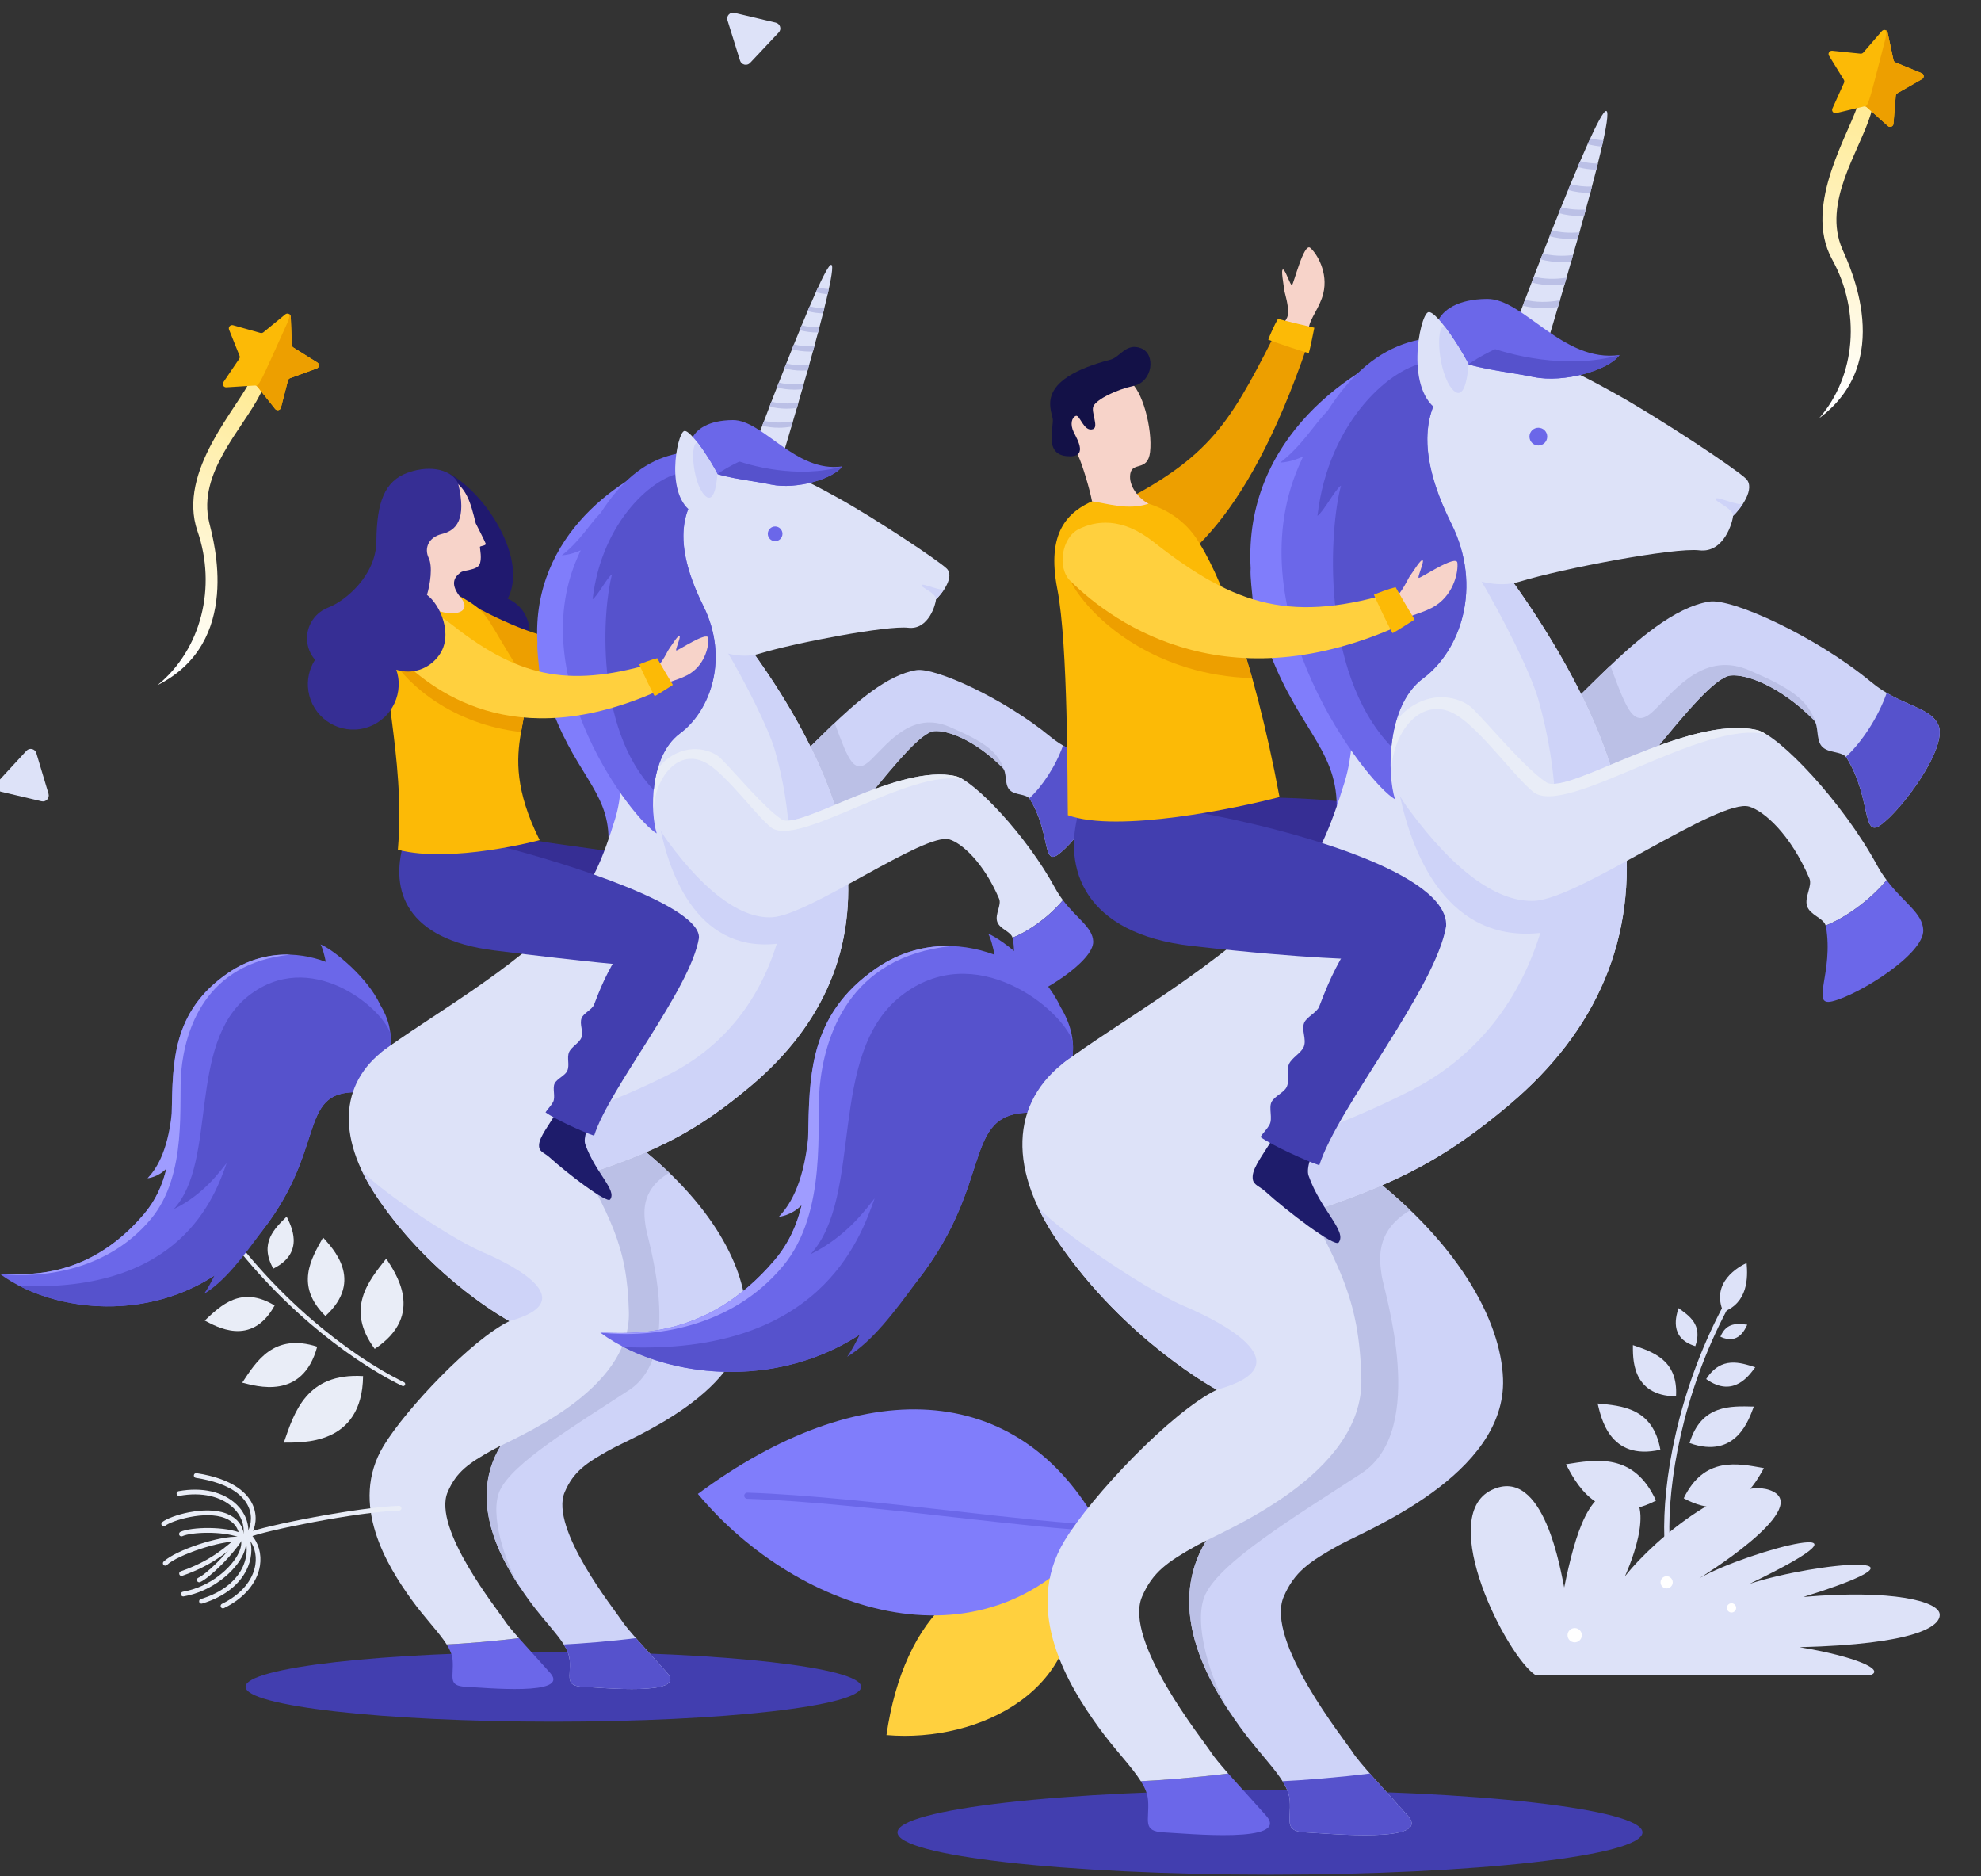 <svg width="528" height="500" viewBox="0 0 528 500" fill="none" xmlns="http://www.w3.org/2000/svg">
<rect x="0" y="0" width="528" height="500" fill="#333333" stroke="none"/>
<g clip-path="url(#clip0_62_230)">
<path d="M65.45 449.489C65.45 444.352 102.181 440.188 147.488 440.188C192.795 440.188 229.529 444.352 229.529 449.489C229.529 454.626 192.8 458.79 147.488 458.79C102.176 458.79 65.45 454.626 65.45 449.489Z" fill="#423EAF"/>
<path d="M143.154 224.055C151.188 225.449 170.422 227.487 173.648 229.284C176.875 231.08 175 234.305 164.981 240.915C154.959 247.523 117.828 245.724 120.153 232.851C122.475 219.977 143.154 224.057 143.154 224.057V224.055Z" fill="#362E94"/>
<path d="M122.32 165.962C118.222 163.781 120.789 154.254 121.186 151.134C121.717 146.957 119.727 126.193 119.727 126.193C129.838 131.756 140.754 149.248 135.321 159.538C137.585 160.506 139.478 162.34 140.454 164.812C142.394 169.721 139.991 175.274 135.081 177.215C130.174 179.156 124.623 176.752 122.682 171.843C121.912 169.894 121.836 167.848 122.32 165.964V165.962Z" fill="#20196F"/>
<path d="M188.635 169.242C189.973 168.955 190.76 169.373 192.5 167.564C194.241 165.754 194.638 164.862 195.48 164.049C196.321 163.237 196.947 164.831 197.318 165.049C197.689 165.267 207.258 160.885 207.166 162.971C207.077 165.057 205.196 170.142 200.376 172.301C197.152 173.745 193.579 173.482 191.685 174.676C188.658 174.279 187.733 171.759 188.635 169.242Z" fill="#F7D3C9"/>
<path d="M119.266 172.722C115.498 170.11 105.316 165.941 108.99 163.237C112.663 160.533 117.599 156.811 126.264 161.477C148.877 173.653 161.244 173.595 187.259 168.519C187.259 168.519 189.066 173.482 190.055 175.739C144.206 192.45 131.897 181.473 119.266 172.722Z" fill="#ED9F00"/>
<path d="M192.414 176.131C192.414 176.131 189.505 168.106 189.392 167.553C187.638 167.637 184.745 168.116 183.875 168.348C184.196 169.913 186.331 178.209 186.56 178.354C187.394 178.146 192.414 176.131 192.414 176.131Z" fill="#FCBA06"/>
<g clip-path="url(#clip1_62_230)">
<path d="M58.236 324.874C59.185 317.46 52.904 314.187 49.02 312.562C48.903 314.851 48.978 324.146 58.236 324.874Z" fill="#E9EDF7"/>
<path d="M107.451 369.37C107.37 369.37 107.289 369.352 107.212 369.315C99.515 365.584 90.782 359.673 82.617 352.665C72.929 344.351 64.09 334.54 57.055 324.291C56.883 324.042 56.947 323.701 57.197 323.533C57.448 323.362 57.79 323.426 57.959 323.675C64.942 333.846 73.715 343.584 83.331 351.837C91.425 358.784 100.075 364.643 107.688 368.332C107.961 368.463 108.075 368.791 107.941 369.062C107.846 369.256 107.651 369.37 107.447 369.37H107.451Z" fill="#E9EDF7"/>
<path d="M96.77 366.696C81.625 365.798 78.414 376.419 75.645 384.423C80.301 384.349 96.546 385.356 96.77 366.696Z" fill="#E9EDF7"/>
<path d="M84.545 358.865C72.947 355.157 68.32 362.777 64.56 368.45C68.195 369.317 80.621 373.33 84.545 358.865Z" fill="#E9EDF7"/>
<path d="M73.197 347.883C64.257 342.466 58.849 347.905 54.56 351.894C57.421 353.344 66.993 359.184 73.197 347.883Z" fill="#E9EDF7"/>
<path d="M63.124 336.412C58.732 331.637 54.558 333.955 51.303 335.595C52.757 336.954 57.456 342.09 63.124 336.412Z" fill="#E9EDF7"/>
<path d="M99.873 359.448C91.943 348.716 98.314 341.26 102.947 335.384C105.123 338.85 113.661 350.336 99.873 359.448Z" fill="#E9EDF7"/>
<path d="M86.737 350.684C78.531 342.599 82.953 335.394 86.107 329.767C88.43 332.43 97.255 341.081 86.737 350.684Z" fill="#E9EDF7"/>
<path d="M72.843 338.051C68.992 331.198 73.265 327.301 76.405 324.199C77.424 326.383 81.576 333.721 72.843 338.051Z" fill="#E9EDF7"/>
<path d="M64.086 328.882C61.143 325.367 63.172 322.681 64.637 320.568C65.456 321.713 68.623 325.472 64.086 328.882Z" fill="#E9EDF7"/>
</g>
<path d="M131.955 319.415C146.878 341.289 164.45 352.045 164.45 352.045C154.37 356.938 139.399 375.456 133.454 385.259C124.024 400.8 134.605 417.548 140.833 426.197C146.121 433.543 151.496 437.902 151.843 442.397C152.19 446.895 150.402 449.257 155.359 449.489C160.316 449.72 183.373 452.025 177.84 445.798C172.307 439.572 167.234 434.267 165.62 431.731C164.005 429.195 146.368 407.284 150.518 397.599C152.85 392.156 156.166 389.897 162.622 386.299C168.486 383.029 199.59 370.837 198.82 349.628C198.359 336.902 188.99 318.999 166.251 302.394C147.267 288.531 120.313 302.349 131.957 319.415H131.955Z" fill="#CED3F8"/>
<path d="M167.626 370.458C182.492 360.773 172.473 329.984 172.086 326.87C171.729 323.992 170.301 317.271 178.382 312.526C174.85 309.13 170.824 305.734 166.246 302.394C147.262 288.531 120.308 302.349 131.952 319.415C146.875 341.289 164.447 352.045 164.447 352.045C154.367 356.938 139.397 375.456 133.451 385.259C125.039 399.124 132.554 413.944 138.692 423.122C134.626 416.535 130.314 403.286 133.267 397.094C136.733 389.828 152.758 380.143 167.624 370.455L167.626 370.458Z" fill="#BBC0E6"/>
<path d="M151.84 442.397C152.187 446.895 150.399 449.257 155.356 449.489C160.313 449.72 183.37 452.025 177.837 445.798C174.734 442.305 171.776 439.104 169.491 436.516C163.513 437.313 154.139 438.052 150.249 438.21C151.154 439.651 151.735 441.019 151.84 442.397Z" fill="#5652CC"/>
<path d="M179.489 223.318C194.925 232.89 206.02 234.968 212.949 231.712C221.937 227.487 242.162 195.467 248.989 194.831C252.386 194.512 259.718 197.085 267.194 204.545C268.44 205.789 267.672 208.798 268.979 210.369C270.378 212.049 273.523 211.389 274.504 212.973C279.94 221.742 277.862 230.678 281.954 227.763C286.782 224.325 296.864 210.582 294.7 205.718C292.87 201.607 286.383 201.612 279.977 196.325C267.58 186.087 249.138 177.778 244.237 178.567C228.829 181.047 210.958 207.646 205.562 206.589C200.163 205.531 189.361 199.692 184.409 197.585C181.934 196.53 175.302 196.367 171.26 203.009C168.131 208.148 168.552 216.532 179.489 223.313V223.318Z" fill="#CED3F8"/>
<path d="M248.989 194.831C252.386 194.512 259.718 197.085 267.194 204.545C267.365 204.716 267.496 204.924 267.601 205.152C266.092 200.131 261.716 197.395 253.041 193.681C243.345 189.53 237.144 197.487 232.285 202.33C227.68 206.92 226.226 202.809 222.452 192.653C214.797 199.928 208.423 207.151 205.559 206.591C202.025 205.899 196.179 203.159 191.17 200.757L202.101 232.845C206.446 233.495 210.059 233.069 212.946 231.712C221.934 227.487 242.159 195.467 248.986 194.831H248.989Z" fill="#BBC0E6"/>
<path d="M281.957 227.766C286.785 224.328 296.867 210.584 294.703 205.721C293.193 202.33 288.513 201.733 283.327 198.661C281.439 204.066 277.77 209.603 274.331 212.741C274.394 212.815 274.457 212.889 274.51 212.973C279.945 221.743 277.868 230.678 281.959 227.764L281.957 227.766Z" fill="#5652CC"/>
<path d="M103.985 278.701C104.501 275.014 103.478 271.239 101.356 267.793C98.003 260.488 89.009 253.144 85.436 251.666C86.048 252.771 86.53 254.788 86.827 256.301C78.864 253.315 69.326 253.434 60.869 259.221C34.927 276.976 54.419 304.661 38.343 323.566C22.973 341.642 5.88 339.48 0 339.48C15.91 351.243 48.499 353.505 68.132 330.139C87.608 306.96 78.854 290.838 95.108 291.049C112.414 291.272 103.985 278.701 103.985 278.701Z" fill="#6B67E9"/>
<path d="M103.985 278.701C104.141 277.589 104.151 276.466 104.038 275.348C101.627 268.277 82.543 252.503 66.184 265.407C49.814 278.323 58.084 309.285 46.327 322.201C54.398 318.279 58.863 311.824 60.419 309.919C57.219 318.97 48.194 344.52 5.159 342.66C18.986 349.781 40.168 350.972 57.122 339.924C56.288 341.65 55.321 343.475 54.377 344.793C59.833 341.503 64.727 335.024 69.892 327.969C70.849 326.743 71.727 325.539 72.54 324.355L72.566 324.321C86.282 304.311 80.255 290.862 95.11 291.051C112.416 291.275 103.988 278.704 103.988 278.704L103.985 278.701Z" fill="#5652CC"/>
<path d="M60.869 259.22C45.733 269.579 46.064 283.318 45.772 296.722C44.612 307.394 41.428 311.734 39.324 313.983C39.324 313.983 42.099 313.746 44.344 311.408C43.324 315.709 41.536 319.812 38.343 323.568C22.973 341.644 5.88 339.482 0 339.482C11.426 340.708 28.792 338.575 40.247 324.797C50.161 312.87 47.516 293.632 48.318 285.359C49.356 274.635 54.526 256.695 77.384 254.391C71.89 254.199 66.168 255.598 60.872 259.223L60.869 259.22Z" fill="#9F9CFF"/>
<path d="M199.727 122.747C200.071 121.363 219.355 69.962 221.571 70.567C223.967 71.222 207.277 125.919 207.277 125.919L199.727 122.747Z" fill="#DDE2F8"/>
<path d="M207.579 101.927C207.408 102.364 207.24 102.795 207.071 103.226C208.502 103.624 210.088 103.829 211.739 103.829C212.428 103.829 213.13 103.784 213.832 103.713C213.969 103.237 214.106 102.758 214.243 102.277C211.881 102.577 209.564 102.456 207.574 101.927H207.579ZM209.58 96.835C209.409 97.269 209.238 97.703 209.067 98.134C210.519 98.544 212.136 98.755 213.819 98.755C214.295 98.755 214.779 98.736 215.263 98.702C215.397 98.226 215.531 97.752 215.663 97.276C213.501 97.479 211.4 97.329 209.58 96.835ZM203.653 112.13C203.485 112.575 203.321 113.006 203.158 113.43C204.529 113.785 206.027 113.977 207.592 113.977C208.686 113.977 209.809 113.88 210.929 113.703C211.071 113.219 211.216 112.73 211.363 112.23C208.665 112.746 205.951 112.701 203.653 112.13ZM205.604 107.027C205.436 107.467 205.267 107.901 205.104 108.329C206.509 108.706 208.055 108.905 209.667 108.905C210.561 108.905 211.471 108.845 212.386 108.729C212.528 108.245 212.67 107.756 212.812 107.261C210.272 107.667 207.75 107.582 205.601 107.03L205.604 107.027ZM218.037 76.58C217.848 76.991 217.653 77.422 217.453 77.861C218.44 78.132 219.497 78.311 220.601 78.398C220.709 77.924 220.812 77.469 220.906 77.03C219.899 76.964 218.937 76.814 218.037 76.58ZM211.61 91.752C211.437 92.184 211.263 92.618 211.087 93.052C212.552 93.473 214.187 93.686 215.891 93.686C216.146 93.686 216.407 93.67 216.667 93.662C216.796 93.194 216.925 92.726 217.051 92.26C215.116 92.376 213.246 92.208 211.61 91.755V91.752ZM215.258 82.909C216.52 83.269 217.916 83.459 219.365 83.509C219.484 83.046 219.597 82.591 219.707 82.144C218.326 82.12 217.009 81.944 215.81 81.615C215.628 82.038 215.444 82.467 215.258 82.906V82.909ZM213.146 87.973C214.616 88.396 216.257 88.609 217.966 88.609C217.99 88.609 218.014 88.609 218.037 88.609C218.161 88.141 218.284 87.675 218.405 87.218C216.725 87.257 215.113 87.076 213.68 86.678C213.504 87.107 213.325 87.539 213.146 87.975V87.973Z" fill="#BBC0E6"/>
<path d="M180.554 121.689C166.185 126.335 141.603 142.267 143.236 171.289L143.231 171.275C142.96 175.229 145.074 183.417 143.152 188.836C144.167 188.192 145.082 186.419 145.737 184.83C145.86 185.238 145.984 185.643 146.118 186.053C152.603 205.918 162.193 210.379 162.193 223.639C165.651 218.912 169.338 212.862 167.626 197.643C165.914 182.42 153.166 149.085 180.554 121.689Z" fill="#807DFB"/>
<path d="M172.226 144.103C172.638 149.38 175.131 164.941 173.199 181.037C172.554 186.403 168.57 191.993 166.869 199.613C165.331 206.512 165.941 211.781 163.913 218.344C160.85 228.258 157.818 235.965 151.94 242.383C137.143 258.542 113.413 271.444 101.742 280.335C101.742 280.335 102.347 318.723 143.849 316.992C169.47 308.733 181.566 305.014 200.182 289.318C219.497 273.033 228.445 252.558 225.545 228.158C221.188 191.527 179.786 145.679 172.223 144.103H172.226Z" fill="#DDE2F8"/>
<path d="M225.548 228.158C223.291 209.193 211.108 187.76 198.83 171.275L193.226 172.664C198.825 182.034 204.926 194.268 206.598 200.134C215.479 231.267 210.372 270.013 178.361 286.272C146.52 302.444 119.882 303.877 123.587 313.86C128.931 316.082 135.576 317.337 143.854 316.992C169.475 308.733 181.571 305.014 200.187 289.318C219.502 273.033 228.451 252.558 225.55 228.158H225.548Z" fill="#CED3F8"/>
<path d="M175.933 220.435C178.931 235.426 187.73 255.951 210.766 250.877C220.893 241.652 210.309 233.148 210.309 233.148L175.931 220.435H175.933Z" fill="#CED3F8"/>
<path d="M177.193 161.735C180.028 168.195 193.024 177.068 202.472 174.174C211.921 171.281 236.542 166.617 242.054 167.277C247.568 167.935 249.436 160.848 249.475 159.696C251.145 158.142 254.534 153.646 252.305 151.489C250.075 149.332 233.216 138.124 223.233 132.608C214.945 128.029 193.807 116.173 180.354 124.696C166.9 133.216 172.922 152.008 177.19 161.737L177.193 161.735Z" fill="#DDE2F8"/>
<path d="M204.642 142.251C204.642 141.17 205.517 140.294 206.598 140.294C207.679 140.294 208.555 141.17 208.555 142.251C208.555 143.333 207.679 144.209 206.598 144.209C205.517 144.209 204.642 143.333 204.642 142.251Z" fill="#6B67E9"/>
<path d="M251.729 156.929C251.14 157.787 245.97 155.319 245.623 155.895C245.275 156.471 249.478 157.994 249.478 159.694C250.114 159.102 250.998 158.081 251.726 156.929H251.729Z" fill="#CED3F8"/>
<path d="M187.354 124.746C181.579 121.474 182.373 112.038 195.317 111.936C203.387 111.873 212.023 126.053 224.475 124.286C222.168 127.589 212.255 130.512 205.567 129.128C198.88 127.745 191.964 127.36 187.354 124.746Z" fill="#6B67E9"/>
<path d="M194.859 122.168C190.56 120.385 186.836 122.883 184.559 121.865C185.135 123.015 186.084 124.03 187.351 124.748C191.964 127.363 198.88 127.747 205.567 129.131C212.255 130.514 222.168 127.592 224.475 124.288C212.817 127.673 199.587 124.13 194.859 122.171V122.168Z" fill="#5652CC"/>
<path d="M283.306 239.869C282.583 238.906 281.878 237.854 281.228 236.66C273.558 222.529 259.555 207.927 254.713 206.828C239.495 203.369 212.98 221.358 208.37 218.36C203.758 215.361 195.919 205.905 192.116 202.101C190.215 200.199 184.125 197.569 177.893 202.217C173.07 205.813 170.327 213.749 177.935 224.126C188.674 238.774 198.188 244.851 205.833 244.422C215.747 243.864 246.472 221.727 253.043 223.689C256.312 224.665 262.153 229.789 266.3 239.508C266.991 241.129 265.153 243.633 265.779 245.577C266.423 247.581 269.374 248.183 269.876 249.864C274.21 248.178 279.661 244.275 283.303 239.874L283.306 239.869Z" fill="#DDE2F8"/>
<path d="M283.306 239.869C279.664 244.272 274.212 248.173 269.879 249.859C269.897 249.925 269.921 249.988 269.934 250.054C271.698 260.22 266.434 267.73 271.317 266.559C277.081 265.176 291.566 256.198 291.376 250.877C291.242 247.115 287.008 244.795 283.308 239.869H283.306Z" fill="#6B67E9"/>
<path d="M256.833 207.788C256.012 207.291 255.297 206.957 254.713 206.825C239.495 203.366 212.98 221.356 208.371 218.357C203.758 215.358 195.919 205.902 192.116 202.098C190.215 200.197 184.125 197.566 177.893 202.214C174.211 204.96 171.747 210.237 174.172 217.197C174.014 207.338 180.956 198.797 188.637 203.566C193.981 206.883 201.365 217.118 205.444 220.438C212.565 226.23 242.94 204.324 256.833 207.793V207.788Z" fill="#E9EDF7"/>
<path d="M198.825 122.184C183.922 118.251 171.071 119.48 160.066 136.743L160.119 136.646C157.2 139.568 154.612 144.208 149.737 147.972C152.295 147.851 154.767 146.636 154.767 146.636L154.793 146.586C154.446 147.346 154.102 148.117 153.76 148.917C139.925 181.239 168.589 218.37 175.034 222.087C173.298 216.634 173.051 201.512 181.23 195.449C189.408 189.386 194.402 175.4 187.449 161.432C175.168 136.756 186.434 127.637 198.825 122.181V122.184Z" fill="#6B67E9"/>
<path d="M188.593 128.402L182.302 125.917C174.55 126.566 160.368 138.679 157.949 159.694C159.332 158.741 161.925 153.725 163.137 153.033C160.697 161.816 158.265 193.863 174.235 210.521C174.795 204.834 176.741 198.779 181.23 195.454C189.408 189.391 194.402 175.405 187.449 161.438C178.85 144.158 181.8 134.513 188.593 128.405V128.402Z" fill="#5652CC"/>
<path d="M191.835 128.026C191.985 126.816 184.204 114.017 182.302 114.879C180.401 115.745 177.114 132.351 184.895 136.675C192.677 140.999 191.835 128.026 191.835 128.026Z" fill="#DDE2F8"/>
<path d="M191.199 126.337C190.134 124.202 187.919 120.579 185.913 117.97C183.859 117.82 184.551 128.316 187.664 131.83C190.778 135.347 191.199 126.337 191.199 126.337Z" fill="#CED3F8"/>
<path d="M120.642 442.397C120.989 446.895 119.201 449.257 124.158 449.489C129.115 449.72 152.172 452.025 146.639 445.798C143.536 442.305 140.577 439.104 138.292 436.516C132.315 437.313 122.94 438.052 119.051 438.21C119.955 439.651 120.537 441.019 120.642 442.397Z" fill="#6B67E9"/>
<path d="M131.421 386.299C137.285 383.029 168.163 370.845 167.618 349.628C167.158 331.639 162.74 324.542 151.054 303.156C139.781 282.529 119.114 268.669 103.983 278.701C90.782 287.455 89.112 302.349 100.756 319.415C115.68 341.29 135.781 352.045 135.781 352.045C125.701 356.938 108.203 375.456 102.255 385.26C92.825 400.8 103.407 417.548 109.634 426.197C113.302 431.292 117.008 434.948 119.051 438.21C122.937 438.052 132.315 437.315 138.292 436.516C136.504 434.49 135.129 432.844 134.419 431.728C132.804 429.193 115.167 407.281 119.316 397.596C121.649 392.154 124.965 389.894 131.421 386.296V386.299Z" fill="#DDE2F8"/>
<path d="M96.186 311.405C97.374 314.009 98.892 316.685 100.756 319.418C115.68 341.292 135.781 352.048 135.781 352.048C154.941 346.782 137.89 337.596 128.552 333.616C119.222 329.642 97.94 314.83 96.186 311.405Z" fill="#CED3F8"/>
<g clip-path="url(#clip2_62_230)">
<path d="M59.425 428.592C59.192 428.592 58.969 428.46 58.861 428.235C58.711 427.922 58.841 427.543 59.152 427.391C64.143 424.961 67.384 421.186 68.046 417.034C68.51 414.128 67.672 411.389 65.752 409.517C65.534 409.305 65.499 408.963 65.667 408.711C66.742 407.096 67.462 404.38 66.246 401.593C65.048 398.844 61.639 395.266 52.195 393.815C51.852 393.762 51.619 393.441 51.669 393.095C51.721 392.749 52.04 392.511 52.383 392.565C62.391 394.101 66.068 398.043 67.394 401.082C68.708 404.097 68.081 407.051 66.978 408.974C68.916 411.099 69.773 414.143 69.282 417.231C68.555 421.797 65.06 425.913 59.696 428.526C59.608 428.569 59.515 428.589 59.422 428.589L59.425 428.592Z" fill="#E9EDF7"/>
<path d="M53.692 427.338C53.421 427.338 53.173 427.161 53.093 426.886C52.995 426.552 53.183 426.199 53.514 426.1C59.182 424.397 63.24 421.17 64.935 417.014C66.023 414.351 66.025 411.46 64.945 409.469C64.88 409.35 64.855 409.211 64.875 409.077C65.246 406.442 64.303 403.88 62.225 401.863C58.971 398.71 53.714 397.522 47.803 398.606C47.462 398.669 47.136 398.442 47.074 398.098C47.011 397.755 47.237 397.426 47.578 397.363C53.89 396.206 59.545 397.515 63.093 400.954C65.381 403.175 66.487 406.113 66.141 409.049C67.302 411.354 67.286 414.565 66.093 417.494C64.251 422.009 59.909 425.496 53.87 427.311C53.81 427.328 53.749 427.338 53.692 427.338Z" fill="#E9EDF7"/>
<path d="M48.843 425.413C48.543 425.413 48.279 425.196 48.227 424.887C48.169 424.544 48.397 424.218 48.738 424.157C55.903 422.922 61.781 417.84 63.674 413.686C64.426 412.039 64.519 410.593 63.94 409.615C63.897 409.545 63.87 409.466 63.857 409.383C63.516 407.063 62.225 405.439 60.014 404.554C54.677 402.422 45.773 405.191 44.015 406.591C43.745 406.808 43.348 406.76 43.135 406.487C42.92 406.214 42.967 405.815 43.238 405.6C45.434 403.852 54.687 401.067 60.475 403.379C63.092 404.425 64.642 406.343 65.078 409.077C65.82 410.429 65.73 412.2 64.812 414.212C62.787 418.659 56.537 424.089 48.949 425.4C48.914 425.405 48.879 425.41 48.843 425.41V425.413Z" fill="#E9EDF7"/>
<path d="M53.105 421.643C52.862 421.643 52.631 421.499 52.529 421.261C52.391 420.941 52.539 420.569 52.857 420.43C54.872 419.556 60.681 414.04 63.549 409.595C59.204 407.996 51.087 408.228 48.603 409.355C48.287 409.499 47.916 409.355 47.773 409.039C47.63 408.721 47.773 408.347 48.086 408.203C51.027 406.869 60.179 406.626 64.732 408.721C64.895 408.797 65.018 408.936 65.07 409.108C65.123 409.279 65.1 409.466 65.01 409.621C63.737 411.763 61.558 414.447 59.034 416.981C56.712 419.311 54.536 421.077 53.351 421.592C53.271 421.628 53.185 421.643 53.103 421.643H53.105Z" fill="#E9EDF7"/>
<path d="M48.382 419.942C48.121 419.942 47.878 419.778 47.791 419.515C47.678 419.184 47.853 418.825 48.179 418.712C56.148 415.955 60.35 412.165 64.058 408.822C64.316 408.589 64.712 408.612 64.942 408.872C65.173 409.133 65.151 409.532 64.892 409.764C61.097 413.188 56.795 417.069 48.585 419.907C48.518 419.93 48.45 419.942 48.382 419.942Z" fill="#E9EDF7"/>
<path d="M44.043 417.208C43.875 417.208 43.709 417.143 43.587 417.009C43.351 416.754 43.361 416.354 43.614 416.117C46.833 413.072 58.578 409.183 63.566 409.522C63.912 409.545 64.173 409.845 64.15 410.194C64.128 410.543 63.824 410.806 63.483 410.783C58.939 410.482 47.389 414.28 44.474 417.039C44.354 417.153 44.198 417.211 44.045 417.211L44.043 417.208Z" fill="#E9EDF7"/>
<path d="M66.186 409.696C65.948 409.696 65.72 409.557 65.614 409.325C65.471 409.006 65.612 408.632 65.928 408.488C70.087 406.591 95.987 401.542 106.358 401.277C106.699 401.267 106.992 401.545 107 401.893C107.01 402.242 106.734 402.533 106.388 402.54C95.496 402.821 70.122 407.963 66.444 409.641C66.361 409.678 66.274 409.696 66.186 409.696Z" fill="#E9EDF7"/>
</g>
<path d="M146.426 308.373C145.29 307.336 143.957 306.992 143.728 305.842C143.31 303.751 145.266 301.328 147.885 297.154C150.494 299.053 153.805 300.563 156.332 301.362C155.851 302.899 155.709 304.119 156 304.945C158.709 312.594 164.505 317.14 162.617 319.639C161.767 320.762 151.183 312.7 146.426 308.367V308.373Z" fill="#1E1C6B"/>
<path d="M167.095 250.296C162.37 258.355 161.184 260.231 158.328 267.719C157.836 269.008 155.503 270.013 155.012 271.305C154.383 272.951 155.595 274.887 154.941 276.545C154.399 277.915 152.256 278.993 151.672 280.377C151.015 281.937 151.909 283.807 151.175 285.393C150.599 286.635 148.472 287.445 147.833 288.705C147.173 290.01 148.135 292.356 147.396 293.684C146.715 294.902 146.023 295.415 145.398 296.415C148.006 298.314 155.83 301.836 158.354 302.636C162.333 289.989 184.054 263.674 186.297 249.917C184.919 249.051 177.093 246.442 167.1 250.296H167.095Z" fill="#423EAF"/>
<path d="M107.578 224.736C103.901 237.27 108.203 250.332 131.739 253.273C157.626 256.506 168.302 257.308 168.302 257.308L186.294 249.914C186.676 241.668 153.763 230.575 130.34 224.736C121.207 215.869 107.58 224.736 107.58 224.736H107.578Z" fill="#423EAF"/>
<path d="M106.037 226.443C120.371 230.191 143.836 223.881 143.836 223.881C130.55 197.182 145.787 190.559 137.561 177.375C130.848 166.614 130.074 163.734 126.093 161.03C114.838 153.386 106.473 155.217 103.544 166.811C100.359 179.414 108.206 201.009 106.037 226.443Z" fill="#FCBA06"/>
<path d="M173.114 178.399C174.269 177.941 175.037 178.196 176.323 176.318C177.611 174.437 177.832 173.58 178.461 172.725C179.092 171.87 180.743 169.124 181.122 169.479C181.5 169.834 179.891 173.203 180.257 173.343C180.619 173.482 188.53 168.124 188.761 170.005C188.992 171.886 188.072 176.72 184.083 179.374C181.414 181.15 178.176 181.452 176.659 182.804C173.89 182.904 172.686 180.787 173.114 178.399Z" fill="#F7D3C9"/>
<path d="M102.802 171.796C103.033 172.93 103.536 174.143 104.311 175.389C108.84 182.657 120.7 193.018 138.881 195.07C139.552 191.238 140.38 187.952 140.078 184.551C139.788 183.744 139.499 182.949 139.213 182.189C133.293 179.588 127.574 175.416 121.11 169.558C114.843 163.879 109.384 164.381 105.76 165.878C104.627 166.346 103.807 167.043 103.291 167.909C103.049 169.126 102.889 170.423 102.797 171.794L102.802 171.796Z" fill="#ED9F00"/>
<path d="M106.591 175.392C103.63 172.467 102.991 165.807 106.699 163.965C110.407 162.124 113.586 161.051 120.602 166.58C138.91 181.008 152.577 183.341 175.571 176.265C175.571 176.265 177.956 180.453 179.063 182.394C139.284 201.867 116.513 185.196 106.591 175.392Z" fill="#FFD03E"/>
<path d="M179.339 182.51C179.339 182.51 175.355 175.866 175.16 175.392C173.611 175.771 171.118 176.699 170.382 177.057C170.94 178.396 174.282 185.417 174.511 185.506C175.218 185.175 179.339 182.51 179.339 182.51Z" fill="#FCBA06"/>
<path d="M111.654 160.212H111.646C111.988 155.388 110.092 151.447 108.34 148.935C108.34 148.935 103.491 142.935 103.21 136.533C102.849 128.363 115.643 125.522 119.464 127.169C124.407 129.681 125.409 133.887 126.798 139.458C126.798 139.458 129.409 144.561 129.477 144.911C129.577 145.421 127.968 145.476 127.913 145.734C127.858 145.989 128.594 149.135 127.726 150.561C126.856 151.987 123.674 151.866 122.772 152.544C121.368 153.596 119.787 155.275 122.464 158.833C127.098 163.971 118.827 165.296 111.656 160.214L111.654 160.212Z" fill="#F7D3C9"/>
<path d="M83.966 175.818C82.937 174.629 82.209 173.153 81.941 171.486C81.286 167.416 83.55 163.56 87.179 162.024C87.24 161.998 87.445 161.906 87.487 161.89C87.487 161.89 87.489 161.89 87.492 161.89C92.12 160.13 100.235 153.283 100.317 144.266C100.412 133.86 102.452 128.152 108.787 125.924C115.167 123.678 120.589 125.419 122.114 128.813C124.439 138.474 121.607 141.375 117.731 142.314C114.246 143.159 112.997 146.058 114.257 148.683C115.364 150.987 114.665 155.677 113.799 158.523C117.263 161.025 120.973 169.171 117.015 174.629C114.336 178.325 109.826 179.816 105.613 178.451C105.824 179.077 105.997 179.722 106.108 180.392C107.167 186.992 102.678 193.202 96.078 194.265C89.48 195.325 83.269 190.835 82.209 184.235C81.717 181.189 82.422 178.233 83.96 175.821L83.966 175.818Z" fill="#362E94"/>
<g clip-path="url(#clip3_62_230)">
<path d="M7.041 200.068L-0.574 208.324C-1.401 209.218 -0.96 210.684 0.215 210.961L11.074 213.521C12.251 213.798 13.281 212.68 12.93 211.509L9.686 200.692C9.335 199.519 7.865 199.173 7.041 200.068Z" fill="#DDE2F8"/>
</g>
<g clip-path="url(#clip4_62_230)">
<path d="M69.289 105.185C64.646 114.358 52.562 126.107 55.759 139.232C56.971 144.207 64.618 171.183 42 182.562C53.68 173.032 57.777 156.39 52.633 141.53C47.089 125.513 63.702 108.432 67.069 100.677C68.803 96.683 74.619 94.66 69.289 105.185Z" fill="url(#paint0_linear_62_230)"/>
<path d="M67.888 102.734L60.333 103.209C59.598 103.256 59.127 102.447 59.538 101.841L63.752 95.619C63.915 95.379 63.947 95.075 63.84 94.805L61.049 87.841C60.776 87.162 61.41 86.47 62.12 86.668L69.401 88.713C69.683 88.792 69.986 88.728 70.212 88.545L76.037 83.766C76.605 83.3 77.465 83.681 77.493 84.411L77.781 91.896C77.792 92.185 77.947 92.451 78.194 92.607L84.587 96.615C85.211 97.007 85.11 97.934 84.417 98.185L77.312 100.768C77.037 100.868 76.831 101.096 76.758 101.377L74.881 108.632C74.698 109.339 73.776 109.532 73.32 108.958L68.642 103.068C68.462 102.841 68.178 102.715 67.886 102.734H67.888Z" fill="#FCBA06"/>
<path d="M84.417 98.185C85.11 97.934 85.209 97.007 84.587 96.615L78.194 92.607C77.947 92.451 77.792 92.185 77.781 91.896L77.493 84.411C77.478 84.047 77.257 83.768 76.966 83.641C77.351 84.068 76.902 85.338 76.646 85.907C76.39 86.475 72.907 94.179 72.278 95.577C69.713 101.251 69.046 102.453 68.322 102.819C68.447 102.877 68.556 102.962 68.644 103.07L73.322 108.96C73.778 109.534 74.7 109.341 74.883 108.634L76.76 101.379C76.833 101.098 77.039 100.87 77.314 100.77L84.42 98.187L84.417 98.185Z" fill="#ED9F00"/>
</g>
</g>
<g clip-path="url(#clip5_62_230)">
<path d="M498.575 30.547C495.563 40.376 485.658 54.012 491.045 66.401C493.087 71.096 505.219 96.375 484.871 111.442C494.756 100.061 495.958 82.963 488.356 69.198C480.163 54.36 493.623 34.698 495.619 26.482C496.648 22.252 502.033 19.267 498.575 30.547Z" fill="url(#paint1_linear_62_230)"/>
<path d="M496.776 28.37L489.413 30.125C488.697 30.297 488.095 29.58 488.396 28.913L491.488 22.064C491.608 21.799 491.588 21.494 491.436 21.246L487.5 14.86C487.115 14.238 487.622 13.448 488.355 13.522L495.878 14.296C496.169 14.326 496.457 14.211 496.648 13.992L501.574 8.291C502.054 7.735 502.967 7.964 503.118 8.678L504.678 16.004C504.738 16.288 504.936 16.523 505.206 16.634L512.189 19.495C512.87 19.774 512.928 20.705 512.289 21.071L505.728 24.827C505.474 24.972 505.309 25.232 505.285 25.521L504.672 32.99C504.613 33.717 503.737 34.065 503.19 33.577L497.577 28.571C497.36 28.377 497.059 28.302 496.774 28.37L496.776 28.37Z" fill="#FCBA06"/>
<path d="M512.289 21.071C512.928 20.706 512.868 19.775 512.189 19.495L505.206 16.634C504.936 16.523 504.738 16.288 504.678 16.005L503.118 8.678C503.042 8.322 502.776 8.085 502.468 8.009C502.92 8.365 502.694 9.693 502.539 10.296C502.383 10.9 500.265 19.085 499.882 20.569C498.322 26.598 497.87 27.896 497.219 28.38C497.351 28.416 497.474 28.481 497.579 28.573L503.192 33.579C503.739 34.067 504.615 33.719 504.675 32.992L505.288 25.523C505.312 25.234 505.476 24.974 505.731 24.829L512.291 21.073L512.289 21.071Z" fill="#ED9F00"/>
</g>
<g clip-path="url(#clip6_62_230)">
<path d="M193.896 5.413L197.239 16.136C197.6 17.299 199.09 17.65 199.917 16.771L207.564 8.648C208.392 7.767 207.939 6.316 206.75 6.034L195.76 3.435C194.568 3.152 193.534 4.253 193.896 5.413Z" fill="#DDE2F8"/>
</g>
<g clip-path="url(#clip7_62_230)">
<path d="M239.206 488.297C239.206 482.078 283.657 477.037 338.486 477.037C393.314 477.037 437.769 482.078 437.769 488.297C437.769 494.516 393.321 499.557 338.486 499.557C283.65 499.557 239.206 494.516 239.206 488.297Z" fill="#423EAF"/>
<g clip-path="url(#clip8_62_230)">
<path d="M285.522 420.369C259.289 412.735 240.886 430.491 236.269 462.352C261.323 464.508 290.087 449.904 285.522 420.369Z" fill="#FFD03E"/>
<path d="M293.181 407.116C271.477 367.197 228.989 366.247 186 398.092C212.783 430.202 263.684 447.077 293.181 407.119V407.116Z" fill="#807DFB"/>
<path d="M293.181 407.935C293.181 407.935 293.165 407.935 293.158 407.935C284.454 407.702 269.955 406.07 254.6 404.344C236.026 402.253 214.977 399.887 199.151 399.396C198.699 399.383 198.345 399.003 198.358 398.551C198.371 398.098 198.751 397.735 199.203 397.758C215.098 398.252 236.183 400.625 254.787 402.715C270.102 404.439 284.569 406.064 293.204 406.296C293.656 406.31 294.013 406.686 294 407.138C293.987 407.584 293.623 407.935 293.181 407.935Z" fill="#6B67E9"/>
</g>
<path d="M336.131 212.625C345.318 212.198 368.11 214.045 372.015 216.22C375.92 218.395 374.672 225.038 362.544 233.037C350.416 241.036 305.481 238.858 308.295 223.274C311.105 207.689 336.131 212.628 336.131 212.628V212.625Z" fill="#362E94"/>
<path d="M319.687 330.827C337.747 357.309 359.012 370.33 359.012 370.33C346.814 376.253 328.697 398.672 321.501 410.54C310.089 429.353 322.895 449.629 330.431 460.099C336.831 468.993 343.336 474.27 343.756 479.712C344.176 485.157 342.012 488.017 348.01 488.297C354.009 488.577 381.912 491.367 375.216 483.829C368.521 476.292 362.382 469.869 360.428 466.799C358.474 463.729 337.13 437.203 342.152 425.478C344.974 418.889 348.987 416.154 356.8 411.798C363.897 407.839 401.538 393.08 400.605 367.404C400.048 351.997 388.71 330.324 361.192 310.221C338.218 293.439 305.599 310.167 319.691 330.827H319.687Z" fill="#CED3F8"/>
<path d="M362.856 392.621C380.846 380.896 368.721 343.622 368.253 339.852C367.821 336.368 366.093 328.232 375.872 322.487C371.598 318.376 366.726 314.265 361.185 310.221C338.212 293.439 305.593 310.167 319.684 330.827C337.744 357.309 359.009 370.33 359.009 370.33C346.811 376.253 328.694 398.672 321.498 410.54C311.318 427.325 320.413 445.266 327.841 456.377C322.921 448.403 317.702 432.363 321.275 424.867C325.47 416.071 344.863 404.346 362.853 392.618L362.856 392.621Z" fill="#BBC0E6"/>
<path d="M343.752 479.712C344.173 485.157 342.009 488.017 348.007 488.297C354.006 488.577 381.909 491.367 375.213 483.829C371.458 479.6 367.878 475.725 365.112 472.592C357.879 473.556 346.534 474.451 341.827 474.642C342.922 476.387 343.625 478.043 343.752 479.712Z" fill="#5652CC"/>
<path d="M377.212 214.491C395.892 226.079 409.319 228.595 417.704 224.652C428.581 219.538 453.057 180.774 461.318 180.004C465.43 179.618 474.302 182.733 483.35 191.764C484.858 193.27 483.929 196.913 485.511 198.814C487.204 200.849 491.01 200.05 492.197 201.967C498.775 212.583 496.261 223.401 501.212 219.873C507.055 215.711 519.256 199.072 516.637 193.184C514.422 188.207 506.571 188.213 498.819 181.812C483.818 169.419 461.5 159.359 455.568 160.314C436.922 163.317 415.295 195.518 408.765 194.238C402.231 192.958 389.158 185.888 383.166 183.338C380.171 182.061 372.145 181.863 367.254 189.904C363.467 196.126 363.976 206.275 377.212 214.485V214.491Z" fill="#CED3F8"/>
<path d="M461.318 180.004C465.43 179.618 474.302 182.733 483.35 191.764C483.557 191.971 483.716 192.222 483.843 192.499C482.016 186.42 476.721 183.108 466.222 178.612C454.489 173.587 446.985 183.22 441.104 189.082C435.532 194.639 433.772 189.662 429.205 177.367C419.941 186.175 412.227 194.919 408.762 194.241C404.485 193.404 397.41 190.085 391.348 187.178L404.577 226.025C409.834 226.811 414.207 226.295 417.701 224.652C428.578 219.538 453.054 180.774 461.315 180.004H461.318Z" fill="#BBC0E6"/>
<path d="M501.215 219.876C507.058 215.714 519.259 199.075 516.64 193.187C514.814 189.082 509.149 188.36 502.874 184.64C500.589 191.184 496.149 197.887 491.987 201.686C492.063 201.776 492.139 201.865 492.203 201.967C498.781 212.583 496.267 223.401 501.219 219.873L501.215 219.876Z" fill="#5652CC"/>
<path d="M285.84 281.539C286.464 277.074 285.226 272.505 282.658 268.333C278.6 259.49 267.716 250.599 263.392 248.809C264.133 250.147 264.715 252.589 265.075 254.42C255.439 250.806 243.896 250.949 233.662 257.955C202.268 279.45 225.856 312.966 206.402 335.852C187.801 357.736 167.116 355.118 160 355.118C179.253 369.359 218.692 372.097 242.452 343.81C266.02 315.749 255.426 296.232 275.096 296.486C296.039 296.757 285.84 281.539 285.84 281.539Z" fill="#6B67E9"/>
<path d="M285.84 281.539C286.028 280.192 286.04 278.832 285.904 277.479C282.985 268.919 259.891 249.822 240.094 265.445C220.283 281.08 230.292 318.564 216.064 334.2C225.83 329.452 231.234 321.637 233.118 319.332C229.245 330.289 218.323 361.219 166.244 358.968C182.977 367.588 208.61 369.031 229.127 355.656C228.118 357.745 226.947 359.955 225.805 361.551C232.408 357.567 238.331 349.724 244.581 341.183C245.739 339.699 246.802 338.241 247.785 336.808L247.817 336.766C264.416 312.542 257.122 296.26 275.099 296.49C296.043 296.76 285.843 281.542 285.843 281.542L285.84 281.539Z" fill="#5652CC"/>
<path d="M233.662 257.955C215.344 270.495 215.745 287.127 215.392 303.355C213.989 316.274 210.135 321.529 207.589 324.251C207.589 324.251 210.946 323.965 213.664 321.134C212.429 326.34 210.265 331.308 206.402 335.855C187.801 357.739 167.116 355.121 160 355.121C173.827 356.605 194.844 354.023 208.706 337.343C220.703 322.904 217.502 299.614 218.473 289.599C219.73 276.616 225.986 254.898 253.647 252.108C246.999 251.876 240.074 253.57 233.665 257.958L233.662 257.955Z" fill="#9F9CFF"/>
<path d="M401.703 92.738C402.12 91.063 425.456 28.836 428.139 29.568C431.038 30.361 410.84 96.578 410.84 96.578L401.703 92.738Z" fill="#DDE2F8"/>
<path d="M411.206 67.533C410.999 68.061 410.795 68.584 410.591 69.106C412.323 69.587 414.242 69.835 416.24 69.835C417.074 69.835 417.924 69.781 418.773 69.695C418.939 69.119 419.104 68.539 419.27 67.956C416.412 68.319 413.608 68.173 411.199 67.533H411.206ZM413.627 61.368C413.421 61.893 413.214 62.419 413.007 62.941C414.764 63.438 416.721 63.692 418.757 63.692C419.333 63.692 419.919 63.67 420.505 63.629C420.667 63.052 420.829 62.479 420.988 61.903C418.372 62.148 415.83 61.966 413.627 61.368ZM406.454 79.885C406.251 80.423 406.053 80.945 405.856 81.458C407.514 81.888 409.328 82.121 411.222 82.121C412.545 82.121 413.904 82.003 415.26 81.789C415.432 81.204 415.607 80.611 415.785 80.006C412.52 80.63 409.236 80.576 406.454 79.885ZM408.816 73.707C408.612 74.239 408.408 74.765 408.211 75.284C409.91 75.739 411.782 75.981 413.732 75.981C414.814 75.981 415.916 75.908 417.023 75.768C417.195 75.182 417.367 74.589 417.539 73.991C414.464 74.481 411.413 74.379 408.813 73.71L408.816 73.707ZM423.862 36.848C423.633 37.344 423.397 37.867 423.155 38.398C424.349 38.727 425.628 38.943 426.965 39.048C427.095 38.475 427.219 37.924 427.334 37.392C426.115 37.313 424.95 37.131 423.862 36.848ZM416.084 55.215C415.874 55.738 415.664 56.263 415.451 56.788C417.224 57.298 419.203 57.556 421.265 57.556C421.574 57.556 421.889 57.537 422.204 57.527C422.36 56.961 422.516 56.394 422.669 55.83C420.326 55.97 418.064 55.766 416.084 55.219V55.215ZM420.498 44.509C422.026 44.946 423.716 45.175 425.469 45.235C425.612 44.675 425.749 44.124 425.883 43.583C424.212 43.554 422.618 43.341 421.166 42.943C420.947 43.455 420.724 43.974 420.498 44.506V44.509ZM417.943 50.639C419.722 51.152 421.707 51.41 423.776 51.41C423.805 51.41 423.833 51.41 423.862 51.41C424.012 50.843 424.161 50.28 424.307 49.725C422.274 49.773 420.323 49.553 418.589 49.073C418.376 49.592 418.159 50.114 417.943 50.643V50.639Z" fill="#BBC0E6"/>
<path d="M378.501 91.457C361.112 97.081 331.364 116.369 333.34 151.503L333.333 151.487C333.006 156.273 335.564 166.186 333.238 172.746C334.466 171.966 335.574 169.82 336.366 167.896C336.516 168.39 336.665 168.88 336.828 169.377C344.675 193.426 356.281 198.827 356.281 214.879C360.466 209.157 364.928 201.833 362.856 183.408C360.784 164.979 345.356 124.623 378.501 91.457Z" fill="#807DFB"/>
<path d="M368.422 118.592C368.922 124.98 371.939 143.819 369.6 163.305C368.82 169.801 363.999 176.568 361.94 185.793C360.078 194.146 360.816 200.524 358.363 208.469C354.655 220.471 350.986 229.802 343.873 237.572C325.966 257.134 297.249 272.753 283.125 283.516C283.125 283.516 283.857 329.99 334.081 327.895C365.087 317.896 379.726 313.393 402.254 294.391C425.628 274.677 436.458 249.889 432.948 220.35C427.674 176.004 377.571 120.5 368.419 118.592H368.422Z" fill="#DDE2F8"/>
<path d="M432.951 220.35C430.22 197.391 415.476 171.444 400.618 151.487L393.836 153.168C400.612 164.511 407.995 179.322 410.019 186.423C420.766 224.114 414.585 271.021 375.847 290.704C337.315 310.282 305.077 312.017 309.561 324.102C316.028 326.793 324.07 328.312 334.088 327.895C365.093 317.895 379.732 313.393 402.26 294.391C425.635 274.676 436.464 249.889 432.954 220.35H432.951Z" fill="#CED3F8"/>
<path d="M372.909 211.001C376.537 229.149 387.185 253.997 415.063 247.854C427.318 236.686 414.509 226.391 414.509 226.391L372.906 211.001H372.909Z" fill="#CED3F8"/>
<path d="M374.434 139.937C377.864 147.758 393.591 158.499 405.026 154.996C416.46 151.493 446.256 145.848 452.926 146.647C459.6 147.443 461.859 138.864 461.907 137.469C463.928 135.587 468.03 130.145 465.331 127.534C462.633 124.923 442.23 111.354 430.15 104.676C420.119 99.132 394.54 84.78 378.259 95.097C361.978 105.412 369.265 128.161 374.43 139.94L374.434 139.937Z" fill="#DDE2F8"/>
<path d="M407.651 116.35C407.651 115.041 408.711 113.981 410.019 113.981C411.327 113.981 412.386 115.041 412.386 116.35C412.386 117.659 411.327 118.719 410.019 118.719C408.711 118.719 407.651 117.659 407.651 116.35Z" fill="#6B67E9"/>
<path d="M464.634 134.119C463.921 135.157 457.665 132.17 457.245 132.868C456.825 133.565 461.91 135.409 461.91 137.466C462.68 136.75 463.75 135.514 464.631 134.119H464.634Z" fill="#CED3F8"/>
<path d="M386.73 95.158C379.742 91.196 380.703 79.774 396.366 79.65C406.133 79.573 416.584 96.74 431.652 94.6C428.861 98.6 416.864 102.138 408.771 100.463C400.678 98.788 392.309 98.323 386.73 95.158Z" fill="#6B67E9"/>
<path d="M395.813 92.037C390.609 89.878 386.103 92.903 383.347 91.671C384.044 93.062 385.193 94.292 386.727 95.161C392.309 98.326 400.678 98.791 408.771 100.466C416.864 102.141 428.861 98.603 431.652 94.604C417.545 98.702 401.535 94.413 395.813 92.04V92.037Z" fill="#5652CC"/>
<path d="M502.848 234.527C501.973 233.362 501.12 232.088 500.334 230.642C491.051 213.536 474.105 195.859 468.246 194.528C449.83 190.34 417.742 212.119 412.164 208.488C406.582 204.858 397.095 193.41 392.493 188.805C390.193 186.503 382.822 183.319 375.28 188.946C369.444 193.299 366.124 202.906 375.331 215.469C388.328 233.203 399.842 240.559 409.093 240.04C421.09 239.365 458.273 212.564 466.225 214.94C470.181 216.121 477.249 222.325 482.268 234.091C483.105 236.053 480.88 239.084 481.638 241.438C482.417 243.864 485.988 244.593 486.596 246.628C491.84 244.587 498.437 239.861 502.845 234.534L502.848 234.527Z" fill="#DDE2F8"/>
<path d="M502.848 234.527C498.44 239.858 491.843 244.581 486.599 246.622C486.621 246.701 486.65 246.778 486.666 246.857C488.801 259.165 482.43 268.257 488.34 266.84C495.315 265.165 512.844 254.296 512.615 247.854C512.452 243.3 507.329 240.492 502.851 234.527H502.848Z" fill="#6B67E9"/>
<path d="M470.811 195.69C469.818 195.088 468.953 194.684 468.246 194.525C449.83 190.337 417.742 212.115 412.164 208.485C406.582 204.855 397.095 193.407 392.493 188.802C390.193 186.5 382.822 183.316 375.28 188.942C370.825 192.267 367.843 198.655 370.777 207.081C370.586 195.146 378.987 184.806 388.283 190.579C394.75 194.595 403.686 206.985 408.622 211.004C417.239 218.016 453.999 191.496 470.811 195.697V195.69Z" fill="#E9EDF7"/>
<path d="M400.612 92.056C382.577 87.296 367.025 88.783 353.707 109.682L353.771 109.564C350.238 113.102 347.107 118.719 341.207 123.276C344.303 123.13 347.294 121.659 347.294 121.659L347.326 121.598C346.906 122.518 346.489 123.451 346.076 124.42C329.333 163.55 364.021 208.501 371.821 213.001C369.721 206.399 369.421 188.092 379.319 180.752C389.216 173.412 395.259 156.48 386.845 139.571C371.983 109.698 385.616 98.658 400.612 92.053V92.056Z" fill="#6B67E9"/>
<path d="M388.229 99.584L380.617 96.575C371.235 97.362 354.073 112.026 351.145 137.466C352.819 136.313 355.957 130.241 357.424 129.403C354.471 140.036 351.527 178.832 370.853 198.999C371.531 192.114 373.886 184.783 379.318 180.758C389.216 173.418 395.259 156.487 386.845 139.577C376.438 118.659 380.009 106.982 388.229 99.587V99.584Z" fill="#5652CC"/>
<path d="M392.153 99.129C392.334 97.664 382.918 82.169 380.617 83.213C378.316 84.261 374.338 104.364 383.755 109.599C393.171 114.834 392.153 99.129 392.153 99.129Z" fill="#DDE2F8"/>
<path d="M391.383 97.085C390.094 94.499 387.414 90.114 384.986 86.955C382.501 86.773 383.338 99.479 387.106 103.734C390.874 107.991 391.383 97.085 391.383 97.085Z" fill="#CED3F8"/>
<path d="M305.997 479.712C306.417 485.157 304.253 488.017 310.252 488.297C316.251 488.577 344.153 491.367 337.458 483.829C333.703 479.6 330.122 475.725 327.357 472.592C320.123 473.556 308.778 474.451 304.072 474.642C305.166 476.387 305.87 478.043 305.997 479.712Z" fill="#6B67E9"/>
<path d="M319.041 411.798C326.138 407.84 363.505 393.089 362.847 367.404C362.29 345.626 356.943 337.034 342.801 311.145C329.158 286.172 304.148 269.394 285.837 281.539C269.861 292.137 267.841 310.167 281.932 330.828C299.992 357.309 324.318 370.33 324.318 370.33C312.12 376.253 290.944 398.672 283.746 410.54C272.334 429.354 285.14 449.629 292.676 460.099C297.115 466.267 301.599 470.694 304.072 474.643C308.775 474.451 320.123 473.56 327.357 472.592C325.193 470.14 323.529 468.146 322.669 466.796C320.715 463.726 299.371 437.2 304.393 425.475C307.216 418.886 311.229 416.151 319.041 411.795V411.798Z" fill="#DDE2F8"/>
<path d="M276.401 321.131C277.839 324.283 279.676 327.522 281.932 330.831C299.992 357.312 324.318 370.333 324.318 370.333C347.504 363.958 326.87 352.838 315.57 348.02C304.279 343.208 278.524 325.277 276.401 321.131Z" fill="#CED3F8"/>
<path d="M337.2 317.46C335.825 316.205 334.212 315.788 333.935 314.396C333.429 311.864 335.797 308.932 338.966 303.878C342.123 306.177 346.13 308.005 349.188 308.973C348.606 310.833 348.434 312.31 348.787 313.31C352.065 322.571 359.079 328.073 356.794 331.098C355.766 332.458 342.957 322.698 337.2 317.453V317.46Z" fill="#1E1C6B"/>
<path d="M362.213 247.151C356.495 256.908 355.059 259.178 351.603 268.244C351.008 269.805 348.185 271.021 347.59 272.585C346.83 274.578 348.297 276.922 347.504 278.928C346.849 280.587 344.255 281.893 343.549 283.568C342.753 285.456 343.835 287.72 342.947 289.64C342.25 291.143 339.676 292.124 338.903 293.65C338.104 295.229 339.269 298.07 338.374 299.678C337.55 301.152 336.713 301.773 335.956 302.983C339.113 305.282 348.58 309.546 351.635 310.514C356.45 295.204 382.736 263.347 385.451 246.692C383.783 245.644 374.313 242.485 362.22 247.151H362.213Z" fill="#423EAF"/>
<path d="M287.578 216.207C283.129 231.381 288.917 248.806 317.679 252.083C349.045 255.656 363.671 255.64 363.671 255.64L385.445 246.689C385.906 232.948 346.076 221.248 317.73 216.207C306.678 205.473 287.578 216.207 287.578 216.207Z" fill="#423EAF"/>
<path d="M342.085 86.324C342.744 84.974 343.638 84.576 343.256 81.844C342.874 79.112 342.371 78.163 342.238 76.886C342.104 75.606 341.343 71.803 341.97 71.813C342.597 71.823 343.908 76.147 344.348 75.975C344.787 75.803 347.489 64.556 349.229 66.049C350.97 67.543 354.089 72.615 352.689 78.249C351.75 82.016 349.102 84.93 348.851 87.375C346.457 89.722 343.651 88.815 342.088 86.328L342.085 86.324Z" fill="#F7D3C9"/>
<path d="M299.432 158.216C294.731 160.021 287.991 155.506 287.81 150.497C287.632 145.488 289.468 138.721 299.063 133.744C324.105 120.754 328.483 111.303 341.709 85.353C341.709 85.353 347.355 86.808 349.974 87.483C333.372 138.476 315.181 152.169 299.425 158.219L299.432 158.216Z" fill="#ED9F00"/>
<path d="M350.311 87.337C350.311 87.337 341.184 85.2 340.608 84.971C339.634 86.636 338.339 89.585 338.031 90.528C339.663 91.171 348.574 94.183 348.844 94.059C349.153 93.168 350.311 87.337 350.311 87.337Z" fill="#FCBA06"/>
<path d="M341.031 212.393C329.916 215.306 297.926 222.051 284.618 217.23C284.449 209.619 284.726 171.909 281.805 156.942C278.886 141.975 284.436 136.371 291.705 133.301C297.72 131.782 311.566 132.89 318.682 143.192C324.77 152.003 333.983 174.648 341.031 212.393Z" fill="#FCBA06"/>
<path d="M287.367 121.423C288.408 123.566 290.499 130.461 291.056 133.588C295.301 134.177 300.625 136.056 306.14 134.218C303.706 132.999 300.714 129.607 301.255 126.27C301.796 122.933 305.917 125.738 306.528 120.468C307.238 114.322 304.438 103.641 300.95 101.594C297.042 99.301 290.111 97.241 284.086 104.247C279.173 109.963 285.254 117.061 287.371 121.42L287.367 121.423Z" fill="#F7D3C9"/>
<path d="M291.288 114.366C293.01 113.806 290.601 109.615 291.492 108.115C292.545 106.345 297.265 103.912 302.258 102.794C307.254 101.673 308.11 94.362 304.138 92.805C300.167 91.248 298.512 95.18 296.039 95.824C276.512 100.925 279.851 108.249 280.567 111.481C281.012 113.5 278.135 120.898 284.188 121.541C290.241 122.184 287.205 117.264 286.18 115.153C285.153 113.042 285.652 111.249 286.737 110.825C287.819 110.402 288.835 115.169 291.288 114.366Z" fill="#131147"/>
<path d="M369.498 160.111C370.895 159.557 371.824 159.865 373.38 157.592C374.94 155.315 375.207 154.277 375.967 153.242C376.731 152.207 378.73 148.882 379.188 149.312C379.646 149.742 377.699 153.821 378.141 153.99C378.58 154.159 388.153 147.672 388.433 149.949C388.713 152.226 387.599 158.079 382.771 161.292C379.541 163.442 375.624 163.808 373.787 165.445C370.436 165.566 368.979 163.002 369.498 160.111Z" fill="#F7D3C9"/>
<path d="M333.76 180.711C331.994 174.651 330.211 169.32 328.477 164.703C321.314 161.553 314.392 156.503 306.57 149.411C298.986 142.536 292.38 143.144 287.994 144.956C283.612 146.771 283.084 151.408 286.238 156.471C292.179 166.005 308.53 179.95 333.76 180.711Z" fill="#ED9F00"/>
<path d="M285.264 154.79C281.681 151.248 283.011 143.243 287.498 141.011C291.985 138.781 298.904 137.664 307.391 144.357C329.546 161.824 344.644 166.091 372.467 157.525C372.467 157.525 375.353 162.595 376.693 164.945C328.554 188.519 297.268 166.655 285.261 154.786L285.264 154.79Z" fill="#FFD03E"/>
<path d="M377.03 165.088C377.03 165.088 372.209 157.044 371.974 156.471C370.099 156.93 367.082 158.054 366.191 158.487C366.866 160.108 370.911 168.607 371.188 168.715C372.044 168.314 377.03 165.088 377.03 165.088Z" fill="#FCBA06"/>
<g clip-path="url(#clip9_62_230)">
<path d="M459.314 349.603C465.9 347.127 465.875 340.489 465.526 336.562C463.569 337.471 455.866 341.619 459.314 349.603Z" fill="#DDE2F8"/>
<path d="M444.281 410.347C443.911 410.347 443.604 410.051 443.59 409.678C443.109 395.145 446.941 371.385 459.128 348.287C459.305 347.95 459.726 347.82 460.063 348C460.4 348.177 460.53 348.597 460.35 348.934C448.29 371.794 444.497 395.28 444.972 409.637C444.983 410.018 444.685 410.339 444.303 410.35C444.295 410.35 444.287 410.35 444.281 410.35V410.347Z" fill="#DDE2F8"/>
<path d="M441.378 399.881C435.494 386.954 425.253 388.969 417.379 390.196C419.48 394.015 425.751 407.901 441.378 399.881Z" fill="#DDE2F8"/>
<path d="M442.542 386.321C440.551 375.093 432.185 374.618 425.817 373.999C426.688 377.387 428.787 389.436 442.542 386.321Z" fill="#DDE2F8"/>
<path d="M446.714 372.1C447.311 362.32 440.416 360.239 435.218 358.443C435.262 361.45 434.593 371.94 446.714 372.1Z" fill="#DDE2F8"/>
<path d="M451.851 358.722C453.903 352.988 450.145 350.553 447.356 348.58C446.861 350.382 444.643 356.528 451.851 358.722Z" fill="#DDE2F8"/>
<path d="M448.766 399.262C454.226 387.982 463.22 389.974 470.138 391.224C468.205 394.551 462.383 406.666 448.766 399.262Z" fill="#DDE2F8"/>
<path d="M450.311 384.539C453.449 374.195 461.379 374.684 467.445 374.82C466.245 377.912 462.911 389.018 450.311 384.539Z" fill="#DDE2F8"/>
<path d="M454.743 367.485C458.761 361.284 463.876 363.105 467.829 364.341C466.458 366.145 462.167 372.808 454.743 367.485Z" fill="#DDE2F8"/>
<path d="M458.539 356.208C460.176 352.228 463.301 352.726 465.698 353.01C465.103 354.19 463.361 358.465 458.539 356.208Z" fill="#DDE2F8"/>
<path d="M409.236 446.369C401.572 441.336 382.685 404.251 397.535 397.063C411.608 390.251 416.071 419.259 416.909 423.028C419.842 408.794 423.68 394.976 433.072 397.488C442.464 400 433.072 420.099 433.072 420.099C441.627 409.214 462.941 392.459 472.643 397.488C482.345 402.518 452.935 420.555 452.935 420.555C466.3 412.978 506.239 402.775 466.353 422.033C484.615 416.131 520.229 413.232 480.639 425.549C504.467 423.482 516.563 426.723 516.981 430.072C517.398 433.422 510.411 438.161 479.616 438.94C494.826 441.452 502.454 445.009 498.536 446.371H409.236V446.369Z" fill="#DDE2F8"/>
<path d="M460.265 428.467C460.265 427.784 460.818 427.232 461.501 427.232C462.184 427.232 462.737 427.784 462.737 428.467C462.737 429.15 462.184 429.702 461.501 429.702C460.818 429.702 460.265 429.15 460.265 428.467Z" fill="white"/>
<path d="M417.799 435.746C417.799 434.696 418.651 433.842 419.704 433.842C420.757 433.842 421.609 434.693 421.609 435.746C421.609 436.799 420.757 437.65 419.704 437.65C418.651 437.65 417.799 436.799 417.799 435.746Z" fill="white"/>
<path d="M442.586 421.649C442.586 420.751 443.313 420.024 444.212 420.024C445.11 420.024 445.838 420.751 445.838 421.649C445.838 422.547 445.11 423.274 444.212 423.274C443.313 423.274 442.586 422.547 442.586 421.649Z" fill="white"/>
</g>
</g>
<defs>
<linearGradient id="paint0_linear_62_230" x1="71.725" y1="102.89" x2="39.67" y2="185.689" gradientUnits="userSpaceOnUse">
<stop stop-color="#FFEA94"/>
<stop offset="0.89" stop-color="white"/>
</linearGradient>
<linearGradient id="paint1_linear_62_230" x1="500.584" y1="27.869" x2="483.109" y2="114.92" gradientUnits="userSpaceOnUse">
<stop stop-color="#FFEA94"/>
<stop offset="0.89" stop-color="white"/>
</linearGradient>
<clipPath id="clip0_62_230">
<rect width="295" height="388.228" fill="white" transform="translate(0 70.562)"/>
</clipPath>
<clipPath id="clip1_62_230">
<rect width="59" height="71.859" fill="white" transform="translate(49 312.562)"/>
</clipPath>
<clipPath id="clip2_62_230">
<rect width="64" height="36.03" fill="white" transform="translate(43 392.562)"/>
</clipPath>
<clipPath id="clip3_62_230">
<rect width="14" height="14" fill="white" transform="translate(-1 199.562)"/>
</clipPath>
<clipPath id="clip4_62_230">
<rect width="43" height="99" fill="white" transform="translate(42 83.562)"/>
</clipPath>
<clipPath id="clip5_62_230">
<rect width="43" height="99" fill="white" transform="translate(468 13.89) rotate(-9.812)"/>
</clipPath>
<clipPath id="clip6_62_230">
<rect width="14" height="14" fill="white" transform="translate(189.438 12.124) rotate(-60)"/>
</clipPath>
<clipPath id="clip7_62_230">
<rect width="357" height="469.995" fill="white" transform="translate(160 29.562)"/>
</clipPath>
<clipPath id="clip8_62_230">
<rect width="108" height="87" fill="white" transform="translate(186 375.562)"/>
</clipPath>
<clipPath id="clip9_62_230">
<rect width="125" height="109.807" fill="white" transform="translate(392 336.562)"/>
</clipPath>
</defs>
</svg>

